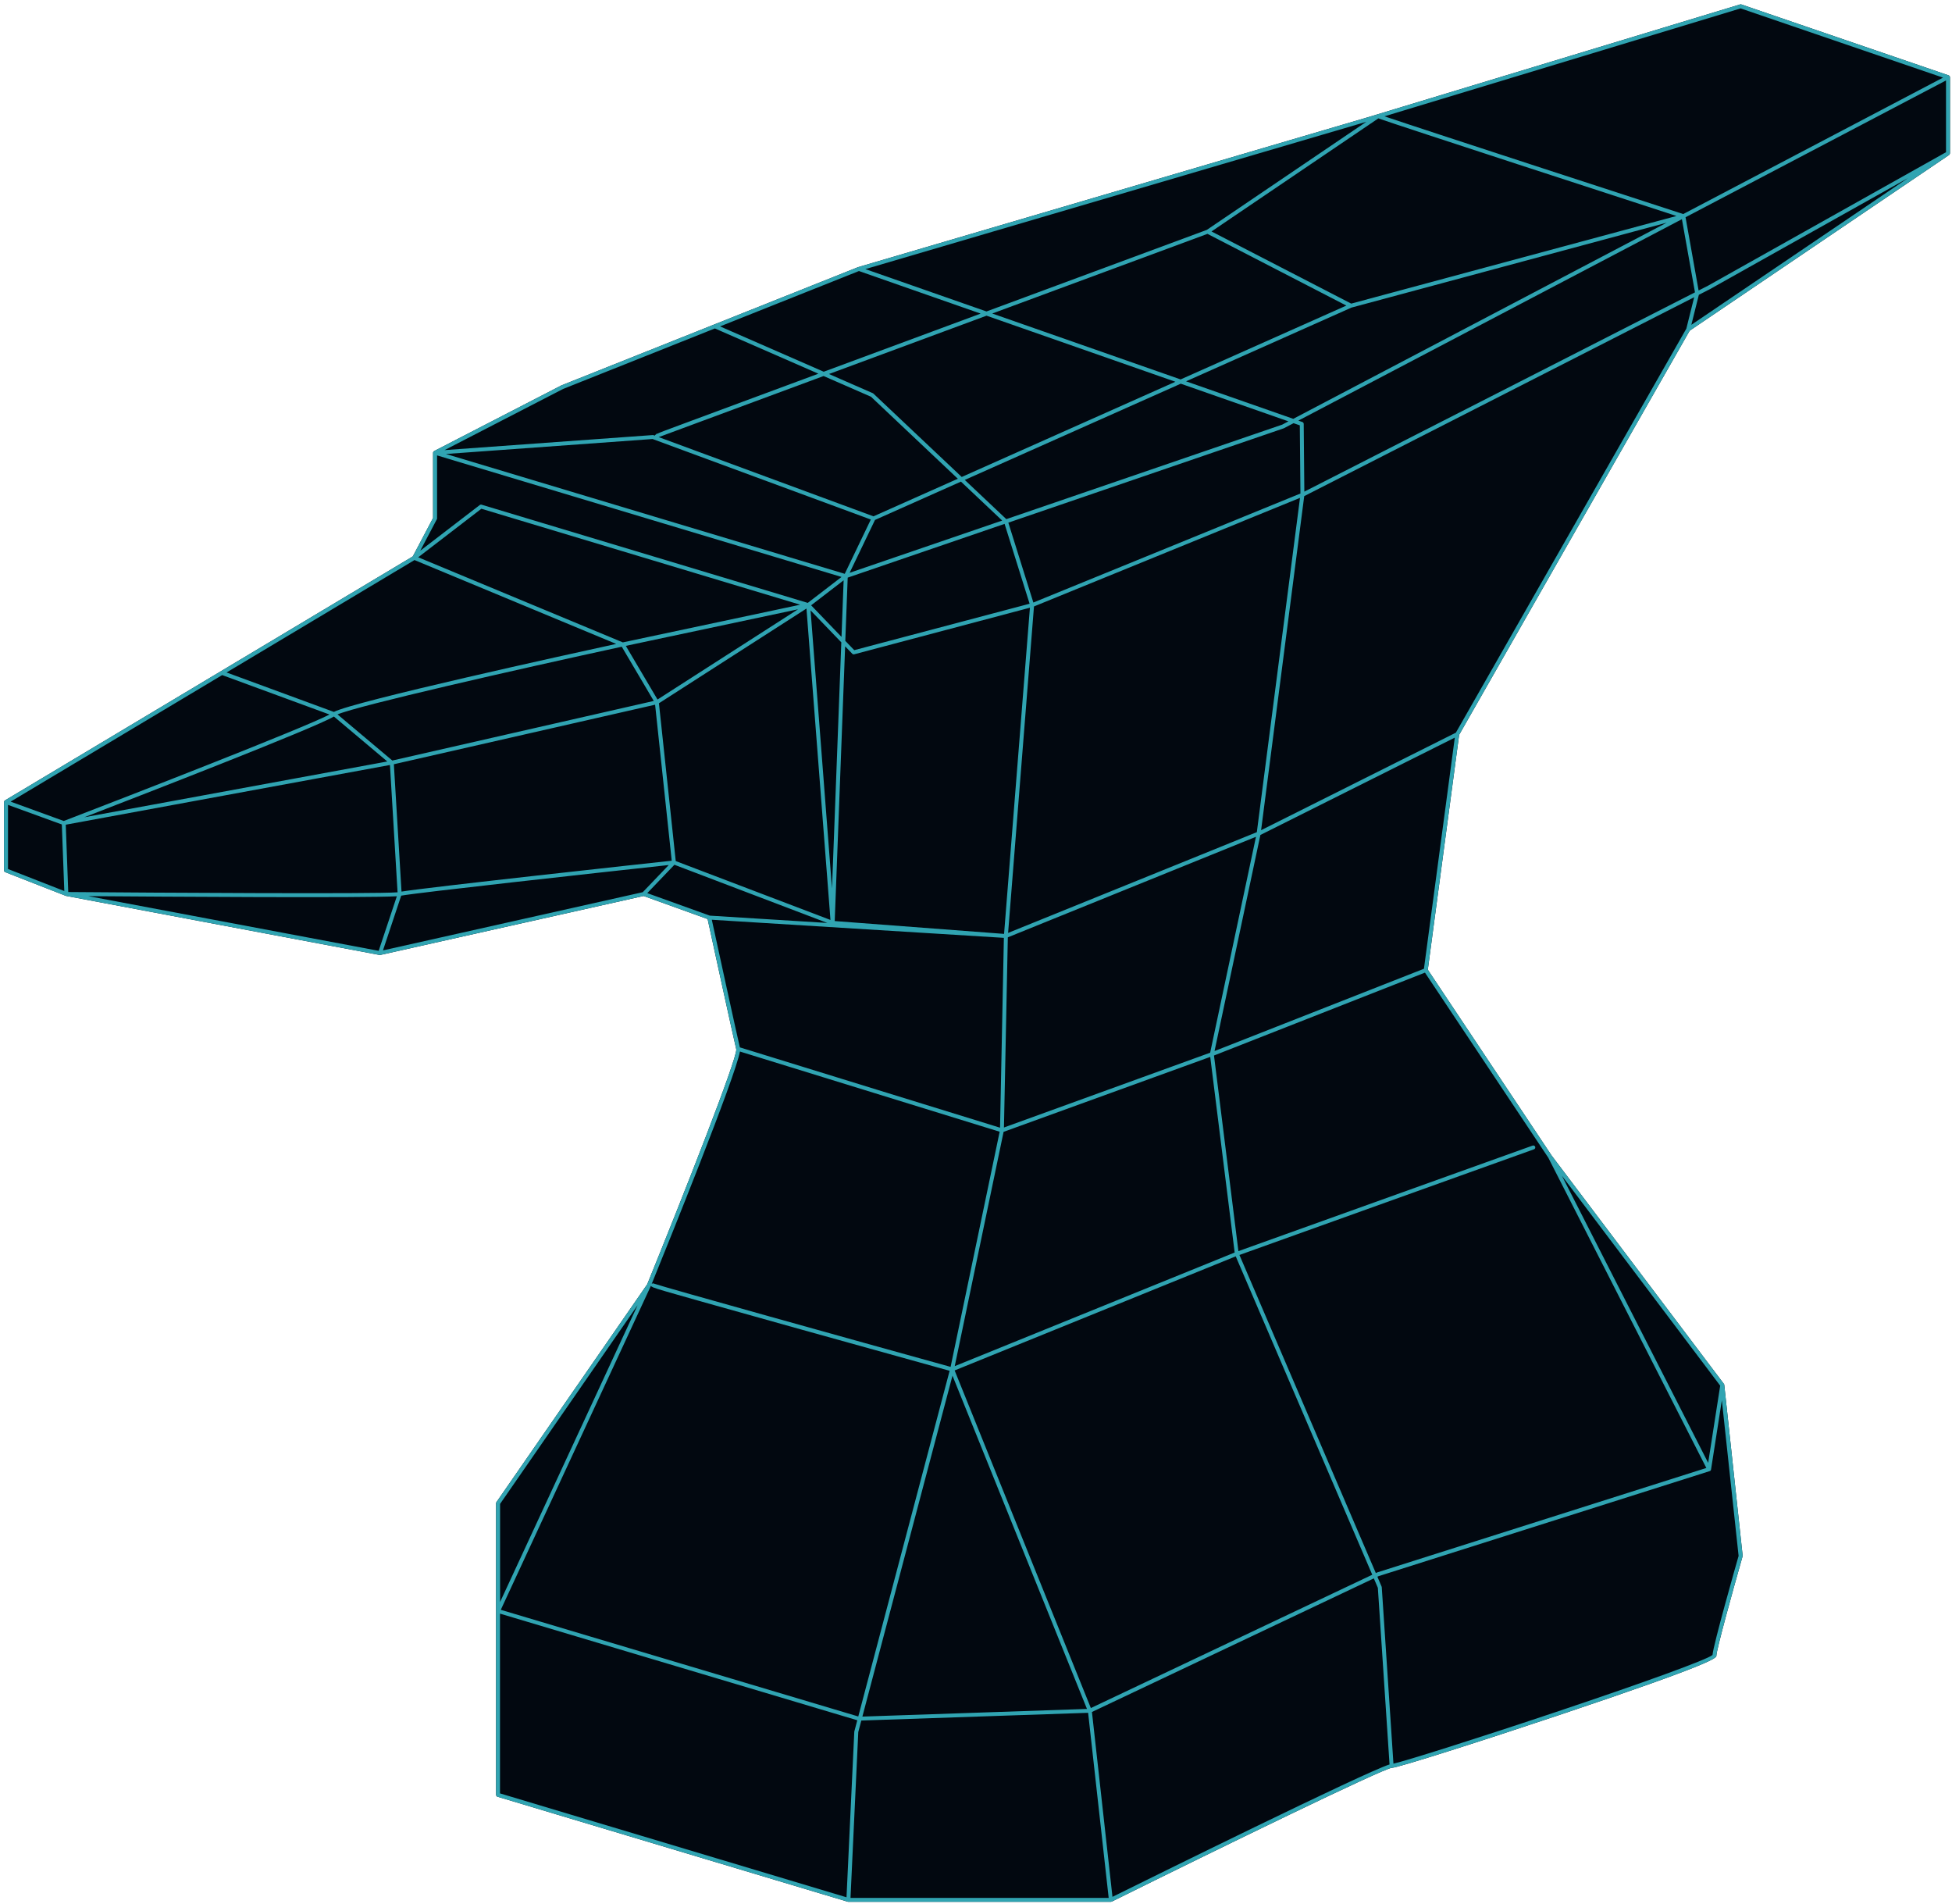 <svg width="320" height="312" viewBox="0 0 320 312" fill="none" xmlns="http://www.w3.org/2000/svg">
<path d="M319.658 25.167C319.658 25.167 319.665 25.148 319.665 25.141V12.657C319.665 12.657 319.665 12.657 319.665 12.65C319.665 12.605 319.652 12.553 319.632 12.508C319.632 12.501 319.619 12.495 319.613 12.488C319.607 12.475 319.594 12.469 319.587 12.456C319.555 12.417 319.509 12.378 319.458 12.359C319.458 12.359 319.451 12.352 319.445 12.352L285.459 0.728C285.395 0.703 285.324 0.703 285.259 0.728L224.17 19.239L140.682 43.781L92.039 63.165L71.171 73.928C71.171 73.928 71.171 73.935 71.158 73.935C71.113 73.961 71.081 73.993 71.055 74.032C71.055 74.038 71.042 74.045 71.042 74.051C71.022 74.09 71.003 74.129 70.997 74.174C70.997 74.181 70.997 74.187 70.997 74.2C70.997 74.2 70.997 74.207 70.997 74.213V84.892L67.672 91.196L0.82 131.181C0.82 131.181 0.807 131.194 0.801 131.201C0.775 131.22 0.749 131.246 0.723 131.278C0.716 131.291 0.704 131.304 0.697 131.317C0.697 131.33 0.684 131.336 0.678 131.343C0.665 131.369 0.665 131.401 0.665 131.427C0.665 131.434 0.658 131.44 0.658 131.453V142.643C0.658 142.779 0.742 142.896 0.865 142.948L10.73 146.805C10.73 146.805 10.768 146.824 10.788 146.824L10.82 146.837L62.232 156.52C62.232 156.52 62.245 156.52 62.251 156.52C62.264 156.52 62.277 156.52 62.29 156.52C62.297 156.52 62.303 156.52 62.309 156.513C62.329 156.513 62.342 156.513 62.361 156.513L105.506 146.85L116.004 150.63C116.457 152.72 120.293 170.344 120.7 171.982C120.901 173.418 112.084 195.786 106.101 210.497L81.385 246.198C81.346 246.25 81.327 246.314 81.327 246.386V264.035V294.169C81.327 294.312 81.424 294.441 81.56 294.48L138.993 311.696C138.993 311.696 139.032 311.703 139.058 311.703H139.071H139.084H182.106C182.106 311.703 182.132 311.703 182.145 311.703C182.171 311.703 182.196 311.69 182.222 311.677C182.235 311.677 182.242 311.677 182.255 311.67C199.927 302.913 226.732 289.853 228.142 289.749C228.142 289.749 228.155 289.749 228.161 289.749C228.161 289.749 228.161 289.749 228.168 289.749C229.313 289.684 243.071 285.29 255.342 281.18C281.378 272.462 281.378 271.711 281.378 271.349C281.378 270.436 283.946 261.116 285.666 255.084C285.679 255.045 285.679 255 285.679 254.961L282.665 226.982V226.969C282.658 226.917 282.639 226.865 282.607 226.827L254.365 189.392L234.067 158.934L239.203 120.437L276.992 54.201L319.522 25.4C319.522 25.4 319.535 25.381 319.542 25.374C319.568 25.355 319.594 25.329 319.607 25.303C319.613 25.29 319.619 25.277 319.626 25.258C319.639 25.226 319.645 25.193 319.652 25.161L319.658 25.167Z" fill="#020810"/>
<path d="M319.658 25.167C319.658 25.167 319.665 25.148 319.665 25.141V12.657C319.665 12.657 319.665 12.657 319.665 12.65C319.665 12.605 319.652 12.553 319.632 12.508C319.632 12.501 319.619 12.495 319.613 12.488C319.607 12.475 319.594 12.469 319.587 12.456C319.555 12.417 319.509 12.378 319.458 12.359C319.458 12.359 319.451 12.352 319.445 12.352L285.459 0.728C285.395 0.703 285.324 0.703 285.259 0.728L224.17 19.239L140.682 43.781L92.039 63.165L71.171 73.928C71.171 73.928 71.171 73.935 71.158 73.935C71.113 73.961 71.081 73.993 71.055 74.032C71.055 74.038 71.042 74.045 71.042 74.051C71.022 74.09 71.003 74.129 70.997 74.174C70.997 74.181 70.997 74.187 70.997 74.2C70.997 74.2 70.997 74.207 70.997 74.213V84.892L67.672 91.196L0.82 131.181C0.82 131.181 0.807 131.194 0.801 131.201C0.775 131.22 0.749 131.246 0.723 131.278C0.716 131.291 0.704 131.304 0.697 131.317C0.697 131.33 0.684 131.336 0.678 131.343C0.665 131.369 0.665 131.401 0.665 131.427C0.665 131.434 0.658 131.44 0.658 131.453V142.643C0.658 142.779 0.742 142.896 0.865 142.948L10.73 146.805C10.73 146.805 10.768 146.824 10.788 146.824L10.82 146.837L62.232 156.52C62.232 156.52 62.245 156.52 62.251 156.52C62.264 156.52 62.277 156.52 62.29 156.52C62.297 156.52 62.303 156.52 62.309 156.513C62.329 156.513 62.342 156.513 62.361 156.513L105.506 146.85L116.004 150.63C116.457 152.72 120.293 170.344 120.7 171.982C120.901 173.418 112.084 195.786 106.101 210.497L81.385 246.198C81.346 246.25 81.327 246.314 81.327 246.386V264.035V294.169C81.327 294.312 81.424 294.441 81.56 294.48L138.993 311.696C138.993 311.696 139.032 311.703 139.058 311.703H139.071H139.084H182.106C182.106 311.703 182.132 311.703 182.145 311.703C182.171 311.703 182.196 311.69 182.222 311.677C182.235 311.677 182.242 311.677 182.255 311.67C199.927 302.913 226.732 289.853 228.142 289.749C228.142 289.749 228.155 289.749 228.161 289.749C228.161 289.749 228.161 289.749 228.168 289.749C229.313 289.684 243.071 285.29 255.342 281.18C281.378 272.462 281.378 271.711 281.378 271.349C281.378 270.436 283.946 261.116 285.666 255.084C285.679 255.045 285.679 255 285.679 254.961L282.665 226.982V226.969C282.658 226.917 282.639 226.865 282.607 226.827L254.365 189.392L234.067 158.934L239.203 120.437L276.992 54.201L319.522 25.4C319.522 25.4 319.535 25.381 319.542 25.374C319.568 25.355 319.594 25.329 319.607 25.303C319.613 25.29 319.619 25.277 319.626 25.258C319.639 25.226 319.645 25.193 319.652 25.161L319.658 25.167ZM238.66 120.088L206.738 136.068L213.808 81.313L277.736 48.713L276.449 53.865L238.66 120.094V120.088ZM106.683 210.802C106.683 210.802 106.683 210.802 106.683 210.795C106.69 210.776 106.696 210.756 106.709 210.737C106.729 210.808 106.793 210.873 107.033 210.976V210.996C107.033 210.996 107.058 210.996 107.065 210.996C107.731 211.274 109.581 211.792 114.588 213.209C119.187 214.51 125.319 216.225 131.451 217.934C142.577 221.041 153.709 224.128 155.676 224.671L140.701 281.329L82.097 263.847L106.677 210.808L106.683 210.802ZM156.141 225.461L178.192 280.092L141.374 281.348L156.148 225.461H156.141ZM141.199 281.995L178.38 280.727L181.75 311.062H139.427L140.701 283.885L141.199 281.995ZM179.007 280.591L225.218 258.696L225.878 260.242L227.793 289.192C223.659 290.487 188.264 307.981 182.371 310.893L179.007 280.591ZM178.833 279.957L156.497 224.613L202.579 205.915L224.96 258.1L178.826 279.95L178.833 279.957ZM156.516 223.908L164.524 185.508L198.4 173.224L202.404 205.287L156.516 223.908ZM121.289 171.664C120.733 169.335 117.292 153.504 116.69 150.746L164.57 153.711L163.942 184.829L121.289 171.664ZM62.782 155.769L65.77 146.798C68.254 146.32 97.259 143.122 109.633 141.776L105.37 146.229L62.788 155.769H62.782ZM14.469 146.876C26.325 146.967 60.181 147.187 65.058 146.896L62.077 155.84L14.469 146.876ZM36.422 110.645L54.023 117.111C49.67 119.363 21.674 130.243 10.452 134.56L1.738 131.388L36.422 110.645ZM140.811 44.422L160.76 51.399L152.707 54.383C146.671 56.615 140.643 58.848 135.035 60.926L118.042 53.496L140.811 44.422ZM319.018 24.947L280.045 46.804L278.46 47.613L276.319 35.607L319.018 13.187V24.947ZM213.827 80.575L213.724 69.476C213.724 69.34 213.633 69.217 213.51 69.171L212.844 68.938L275.724 35.924L277.865 47.917L213.834 80.575H213.827ZM165.262 152.915L169.505 99.396L213.116 81.598L206.039 136.391L165.255 152.908L165.262 152.915ZM65.822 146.138L64.567 125.259L107.395 115.499L110.118 141.071C106.043 141.511 70.13 145.42 65.815 146.132L65.822 146.138ZM54.741 117.441L63.493 124.806L13.809 133.951C23.531 130.197 51.572 119.318 54.735 117.441H54.741ZM107.789 114.651L102.595 105.856L130.824 99.862L107.789 114.651ZM101.929 105.998L107.175 114.884L64.315 124.651L55.33 117.091C58.81 115.622 84.509 109.778 101.922 105.998H101.929ZM110.778 141.129L108.022 115.266L132.208 99.739L136.141 150.779L110.778 141.129ZM143.444 85.216L157.532 78.938L164.292 85.32L139.284 93.882L143.444 85.216ZM197.947 38.332L220.716 50.085L193.542 62.188L162.662 51.386C180.573 44.758 196.337 38.927 197.941 38.332H197.947ZM221.551 50.415L273.227 36.5L212.01 68.647L194.435 62.499L221.551 50.415ZM211.227 69.055L210.192 69.599L164.971 85.087L158.159 78.66L193.568 62.887L211.221 69.061L211.227 69.055ZM169.402 98.749L165.301 85.662L210.451 70.201L212.061 69.359L213.083 69.715L213.187 80.886L169.402 98.756V98.749ZM138.967 94.672L164.686 85.863L168.787 98.95L140.041 106.561L138.573 105.034L138.967 94.672ZM139.711 107.15C139.795 107.234 139.918 107.267 140.028 107.241L168.839 99.603L164.602 153.064L136.839 150.96L138.547 105.933L139.718 107.15H139.711ZM136.393 145.621L132.881 100.044L137.92 105.28L136.393 145.614V145.621ZM221.512 49.761L198.607 37.937L225.962 19.401C229.035 20.507 267.781 33.109 274.832 35.4L221.518 49.761H221.512ZM197.824 37.684L161.717 51.049L141.865 44.105L223.983 19.964L197.831 37.684H197.824ZM161.717 51.736L192.688 62.57L157.661 78.174L143.178 64.505C143.178 64.505 143.12 64.46 143.088 64.447L135.895 61.301C144.071 58.272 153.114 54.926 161.724 51.742L161.717 51.736ZM142.777 65.016L157.021 78.466L143.191 84.627L107.99 71.644C109.575 71.048 120.895 66.854 135.015 61.631L142.777 65.023V65.016ZM142.758 85.151L138.482 94.05L73.105 74.407L106.981 71.954L142.758 85.151ZM137.952 104.386L132.971 99.209L138.301 95.112L137.952 104.386ZM102.117 105.293L68.558 91.339L78.914 83.384L131.179 99.112L102.11 105.286L102.117 105.293ZM67.95 91.792L101.017 105.538C93.397 107.195 57.93 114.981 54.735 116.684L37.141 110.218L67.95 91.792ZM63.927 125.389L65.175 146.248C61.656 146.54 25.646 146.32 11.189 146.203L10.781 135.168L63.92 125.382L63.927 125.389ZM110.564 141.737L135.63 151.271L116.354 150.073L106.108 146.384L110.564 141.731V141.737ZM198.387 172.538L164.583 184.796L165.217 153.627L205.897 137.148L198.387 172.538ZM278.499 48.318L280.349 47.373L312.795 29.18L277.27 53.237L278.499 48.318ZM285.349 1.376L318.526 12.721L275.938 35.083C273.434 34.267 233.556 21.31 226.958 19.064L285.349 1.376ZM92.31 63.748L117.195 53.832L134.161 61.249C129.614 62.932 125.371 64.505 121.664 65.877L111.438 69.67C109.251 70.479 108.21 70.867 107.725 71.094C107.673 71.087 107.621 71.094 107.569 71.107L107.589 71.165C107.401 71.268 107.35 71.333 107.343 71.404L107.143 71.327C107.097 71.307 107.052 71.301 107.007 71.307L72.879 73.773L92.31 63.748ZM71.611 85.119C71.637 85.073 71.65 85.022 71.65 84.97V74.64L137.958 94.562L132.421 98.814L78.946 82.718C78.849 82.685 78.739 82.705 78.655 82.769L68.894 90.264L71.611 85.112V85.119ZM1.312 131.919L10.135 135.129L10.542 146.041L1.312 142.43V131.919ZM121.296 172.344L163.878 185.489L155.837 224.031C139.362 219.461 108.708 210.931 107.22 210.387C107.11 210.31 106.948 210.342 106.839 210.426C109.504 203.863 120.513 176.642 121.302 172.338L121.296 172.344ZM104.516 213.941L81.98 262.572V246.489L104.516 213.934V213.941ZM81.974 264.475L140.539 281.95L140.061 283.762C140.061 283.762 140.054 283.808 140.048 283.827L138.773 310.965L81.967 293.936V264.482L81.974 264.475ZM285.026 254.974C284.521 256.741 280.899 269.472 280.737 271.252C279.812 272.028 269.612 275.737 254.559 280.772C241.299 285.206 230.445 288.61 228.433 289.063L226.518 260.145C226.518 260.106 226.506 260.074 226.493 260.042L225.8 258.424L226.007 258.327L280.285 241.111C280.285 241.111 280.297 241.098 280.304 241.098C280.31 241.098 280.323 241.098 280.336 241.091C280.375 241.072 280.401 241.046 280.427 241.02C280.459 240.981 280.479 240.929 280.492 240.878C280.492 240.871 280.498 240.865 280.498 240.858L282.27 229.506L285.013 254.981L285.026 254.974ZM280.026 239.758L256.054 192.712L281.999 227.111L280.026 239.764V239.758ZM253.809 189.728L279.728 240.599L225.775 257.718L225.548 257.828L203.187 205.689L251.474 188.369C251.642 188.311 251.726 188.123 251.668 187.955C251.61 187.787 251.422 187.702 251.254 187.761L203.018 205.061L199.014 172.998L233.601 159.413L253.809 189.735V189.728ZM233.433 158.778L199.105 172.266L206.621 136.851L238.492 120.897L233.433 158.778Z" fill="#30A4B2"/>
</svg>
